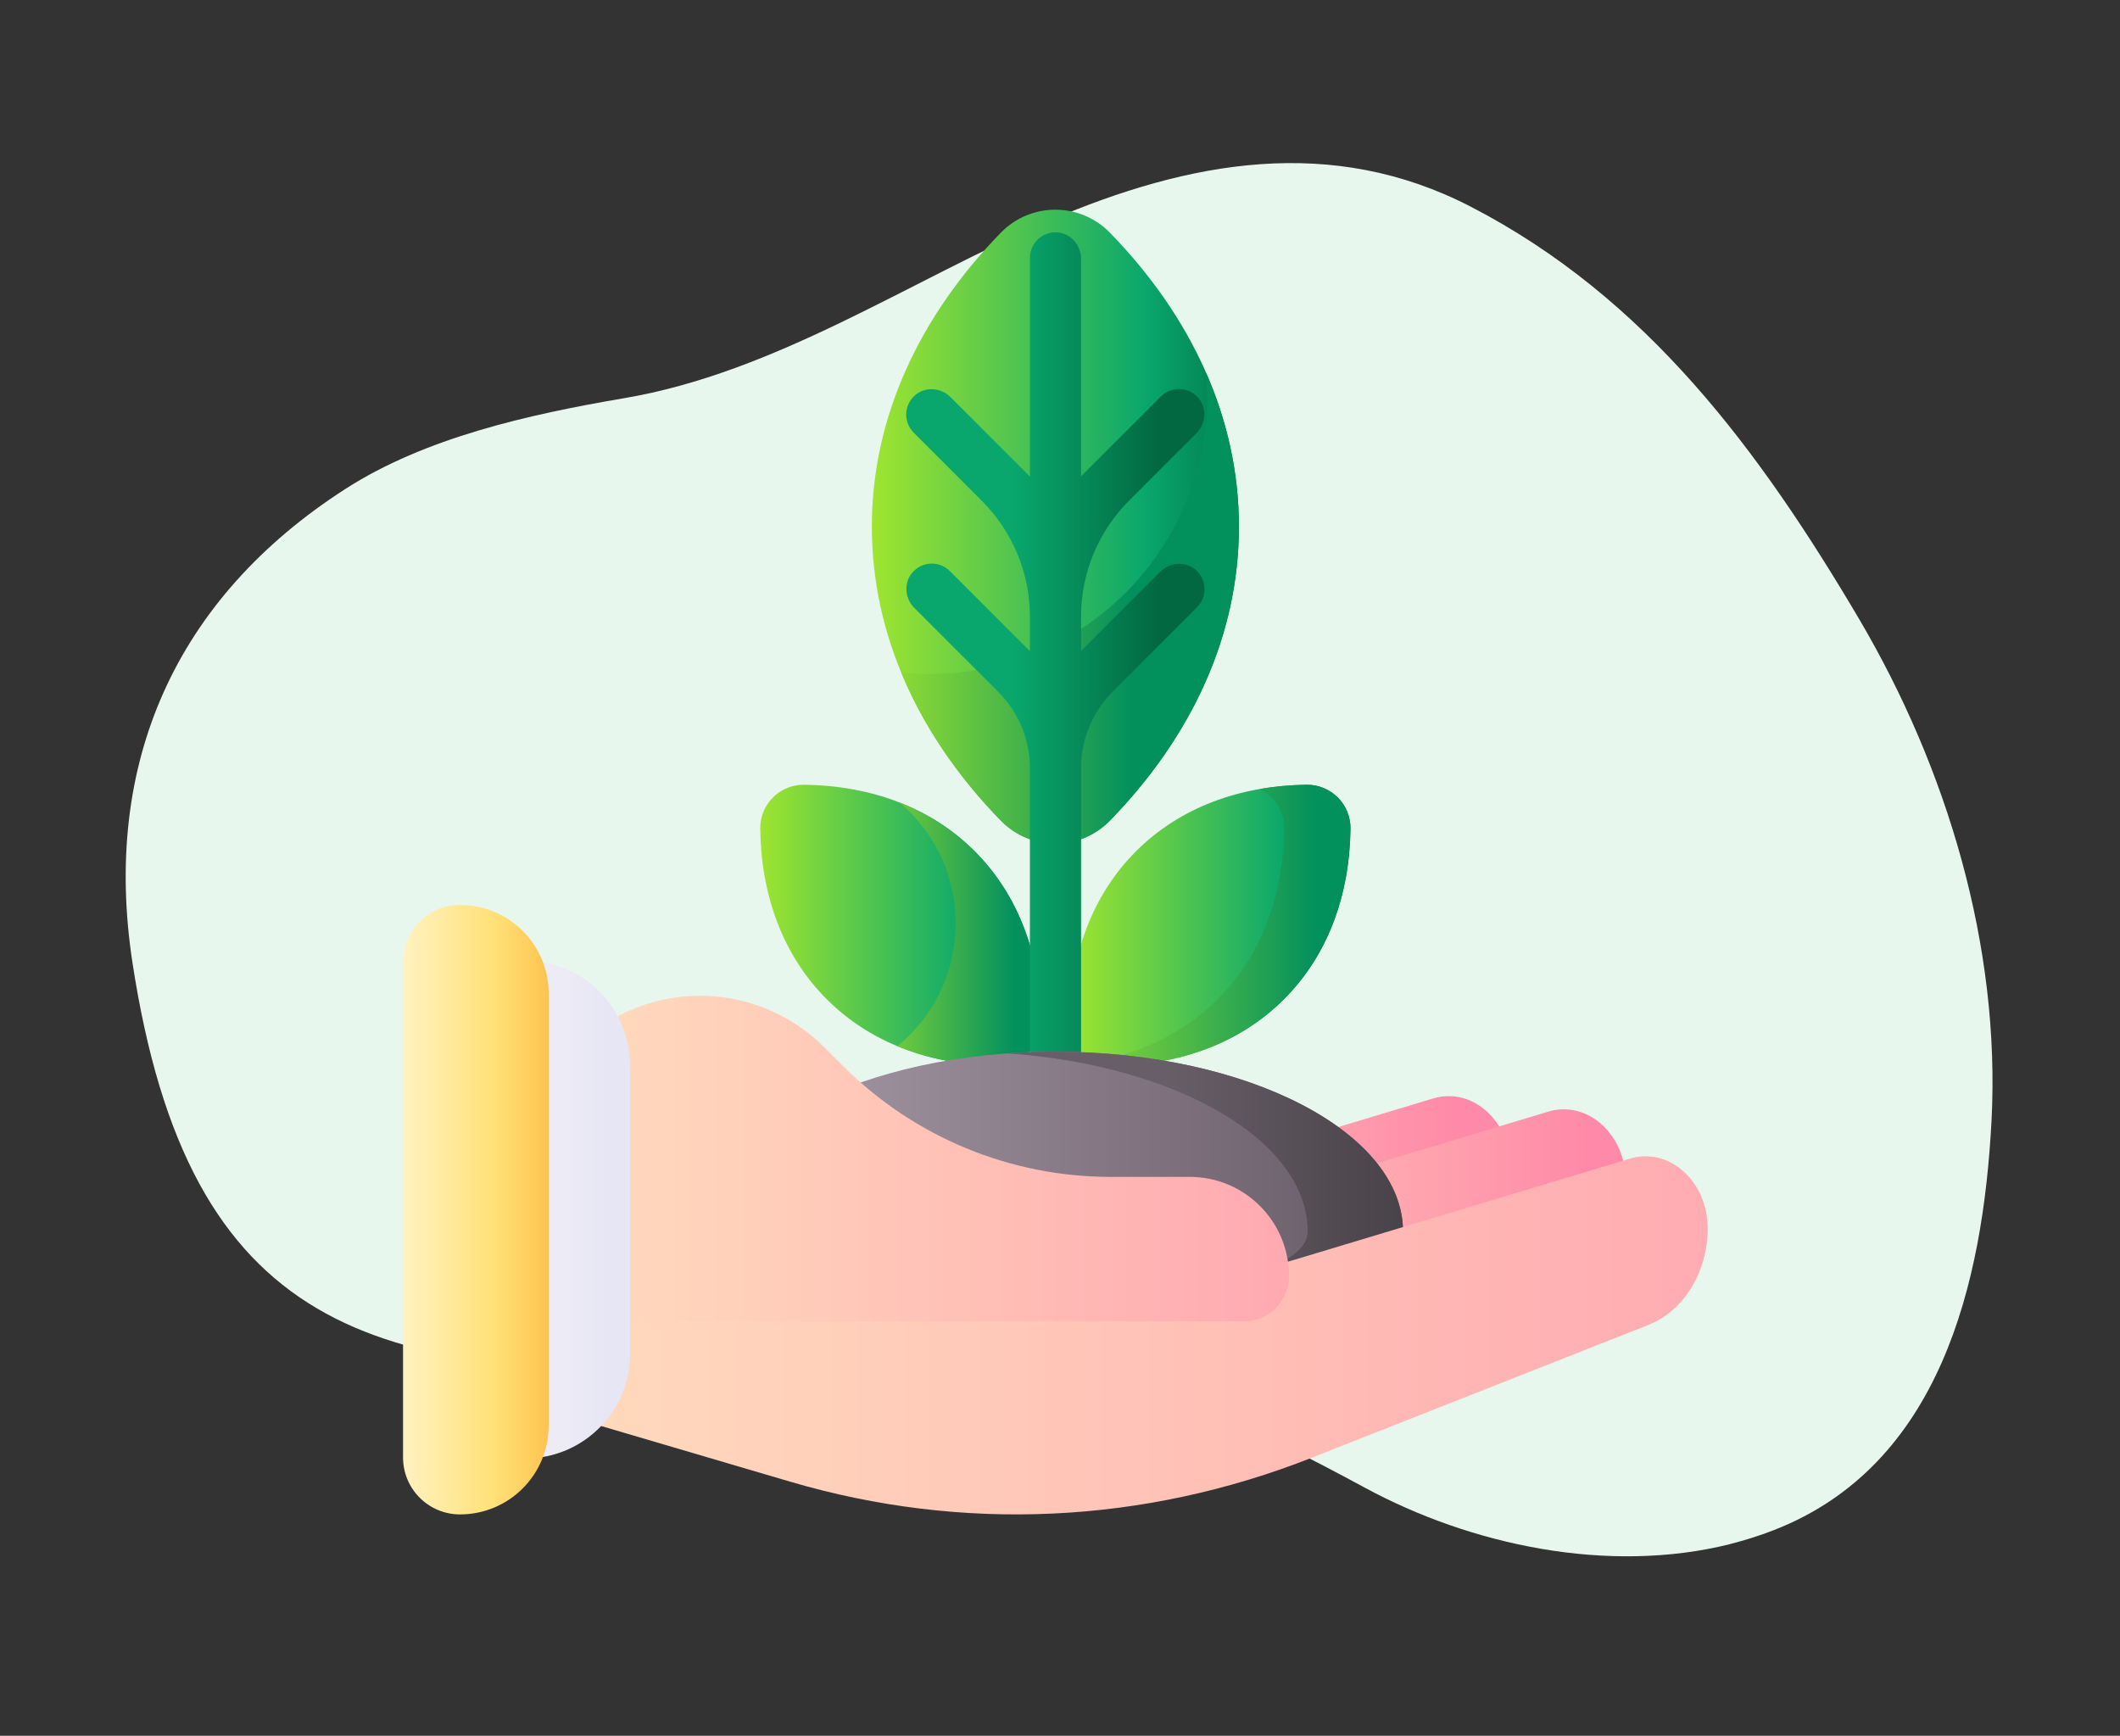 <svg width="182" height="149" viewBox="0 0 182 149" fill="none" xmlns="http://www.w3.org/2000/svg">
<rect x="0" y="0" width="182" height="149" fill="#333333" stroke="none"/>
<path d="M148.502 132.551C149.782 132.223 151.047 131.833 152.28 131.349C166.582 125.791 170.236 110.146 170.97 96.218C171.75 81.229 167.16 65.959 159.587 53.109C151.047 38.651 141.366 25.551 126.268 17.744C114.339 11.577 102.145 13.779 90.107 18.931C78.084 24.084 66.655 31.968 53.555 34.186C45.312 35.591 36.505 37.574 29.667 41.961C15.021 51.376 8.76 65.569 11.367 82.603C16.208 114.361 32.056 118.437 61.378 117.437C71.011 117.109 79.583 117.031 89.513 117.828C99.444 118.624 107.953 122.715 117.15 127.695C126.283 132.645 138.072 135.159 148.517 132.551H148.502Z" fill="#E8F7ED"/>
<g clip-path="url(#clip0_1632_4303)">
<path d="M123.023 94.295L94.182 102.989C93.91 103.071 93.637 103.146 93.364 103.223V120.843C94.157 120.563 94.948 120.272 95.735 119.961L124.584 108.58C127.638 107.375 129.692 104.043 129.692 100.294C129.692 96.239 126.399 93.277 123.023 94.295Z" fill="url(#paint0_linear_1632_4303)"/>
<path d="M132.906 95.427L104.065 104.121C100.538 105.184 96.956 105.857 93.364 106.152V124.687C97.508 123.874 101.606 122.677 105.618 121.094L134.467 109.713C137.521 108.508 139.575 105.175 139.575 101.426C139.575 97.372 136.282 94.41 132.906 95.427Z" fill="url(#paint1_linear_1632_4303)"/>
<path d="M70.972 85.774C74.748 89.55 79.898 91.405 85.601 91.482C87.704 91.511 89.411 89.804 89.382 87.7C89.305 81.998 87.45 76.848 83.674 73.072C79.898 69.296 74.748 67.441 69.046 67.364C66.942 67.335 65.236 69.042 65.264 71.146C65.341 76.848 67.197 81.998 70.972 85.774Z" fill="url(#paint2_linear_1632_4303)"/>
<path d="M77.214 68.883C77.504 69.128 77.786 69.386 78.059 69.659C83.368 74.969 83.368 83.577 78.059 88.886C77.732 89.213 77.392 89.52 77.042 89.806C79.653 90.889 82.547 91.441 85.601 91.482C87.704 91.511 89.411 89.804 89.383 87.7C89.305 81.998 87.45 76.848 83.674 73.072C81.82 71.218 79.634 69.828 77.214 68.883Z" fill="url(#paint3_linear_1632_4303)"/>
<path d="M97.527 73.072C93.751 76.848 91.896 81.998 91.819 87.7C91.79 89.804 93.497 91.511 95.601 91.482C101.303 91.405 106.453 89.55 110.229 85.774C114.005 81.998 115.86 76.848 115.937 71.146C115.965 69.042 114.259 67.335 112.155 67.364C106.453 67.441 101.303 69.296 97.527 73.072Z" fill="url(#paint4_linear_1632_4303)"/>
<path d="M112.155 67.364C110.779 67.382 109.437 67.505 108.138 67.733C109.401 68.343 110.267 69.642 110.246 71.146C110.169 76.848 108.314 81.998 104.538 85.774C101.673 88.639 98.016 90.397 93.927 91.113C94.431 91.357 94.999 91.49 95.6 91.482C101.302 91.405 106.453 89.55 110.228 85.774C114.004 81.999 115.859 76.848 115.936 71.146C115.965 69.042 114.258 67.335 112.155 67.364Z" fill="url(#paint5_linear_1632_4303)"/>
<path d="M74.846 45.21C74.846 54.578 78.933 63.268 85.911 70.437C88.485 73.082 92.719 73.082 95.293 70.437C102.271 63.268 106.359 54.578 106.359 45.21C106.359 35.843 102.271 27.153 95.293 19.984C92.719 17.339 88.485 17.339 85.911 19.984C78.933 27.153 74.846 35.843 74.846 45.21Z" fill="url(#paint6_linear_1632_4303)"/>
<path d="M103.54 32C103.596 32.663 103.625 33.333 103.625 34.011C103.625 47.183 92.947 57.861 79.775 57.861C78.964 57.861 78.162 57.82 77.372 57.741C79.267 62.323 82.174 66.598 85.91 70.437C88.484 73.082 92.718 73.082 95.293 70.437C102.27 63.268 106.358 54.578 106.358 45.21C106.358 40.61 105.37 36.174 103.54 32Z" fill="url(#paint7_linear_1632_4303)"/>
<path d="M99.604 49.078L92.809 55.873V52.917C92.809 49.189 94.29 45.614 96.925 42.979L102.71 37.194C103.537 36.367 103.635 35.021 102.863 34.142C102.017 33.179 100.549 33.144 99.657 34.035L92.809 40.884V22.216C92.809 21.046 91.926 20.025 90.759 19.949C89.48 19.866 88.417 20.879 88.417 22.14V40.905L81.6 34.089C80.773 33.261 79.427 33.163 78.548 33.935C77.585 34.781 77.549 36.249 78.441 37.141L84.301 43.001C86.936 45.637 88.417 49.211 88.417 52.938V55.895L81.547 49.025C80.655 48.133 79.187 48.169 78.341 49.132C77.569 50.011 77.667 51.357 78.494 52.184L85.704 59.394C87.441 61.131 88.417 63.487 88.417 65.944V103.436C88.417 104.606 89.3 105.627 90.467 105.703C91.746 105.786 92.809 104.773 92.809 103.512V65.921C92.809 63.465 93.785 61.109 95.522 59.372L102.763 52.131C103.655 51.239 103.62 49.771 102.657 48.925C101.778 48.153 100.431 48.251 99.604 49.078Z" fill="url(#paint8_linear_1632_4303)"/>
<path d="M120.448 105.72C120.448 114.25 60.754 114.25 60.754 105.72C60.754 97.191 74.117 90.277 90.601 90.277C107.085 90.277 120.448 97.191 120.448 105.72Z" fill="url(#paint9_linear_1632_4303)"/>
<path d="M90.601 90.277C89.212 90.277 87.846 90.327 86.508 90.422C101.055 91.455 112.262 97.91 112.262 105.721C112.262 109.594 99.949 111.708 86.508 112.063C102.663 112.49 120.448 110.376 120.448 105.721C120.448 97.191 107.085 90.277 90.601 90.277Z" fill="url(#paint10_linear_1632_4303)"/>
<path d="M44.997 101.505V120.466L67.824 127.187C82.622 131.544 98.189 130.827 112.644 125.124L141.493 113.743C144.547 112.538 146.601 109.206 146.601 105.457C146.601 101.403 143.308 98.441 139.932 99.458L111.091 108.152C97.706 112.187 83.529 110.652 71.015 103.813L54.27 94.662C49.956 92.304 44.997 95.963 44.997 101.505Z" fill="url(#paint11_linear_1632_4303)"/>
<path d="M53.284 87.104C59.106 84.161 66.159 85.29 70.771 89.902L72.393 91.524C78.476 97.607 86.727 101.025 95.329 101.025H102.141C106.846 101.025 110.66 104.839 110.66 109.543C110.66 111.688 108.921 113.427 106.776 113.427H44.997V100.578C44.997 94.883 48.202 89.673 53.284 87.104Z" fill="url(#paint12_linear_1632_4303)"/>
<path d="M39.35 125.195V82.485H45.113C50.068 82.485 54.086 86.502 54.086 91.458V116.222C54.086 121.177 50.068 125.195 45.113 125.195H39.35Z" fill="url(#paint13_linear_1632_4303)"/>
<path d="M34.601 125.111V82.568C34.601 79.868 36.789 77.68 39.489 77.68C43.693 77.68 47.101 81.087 47.101 85.291V122.388C47.101 126.592 43.693 130 39.489 130C36.789 130 34.601 127.811 34.601 125.111Z" fill="url(#paint14_linear_1632_4303)"/>
</g>
<defs>
<linearGradient id="paint0_linear_1632_4303" x1="87.501" y1="107.468" x2="125.434" y2="107.468" gradientUnits="userSpaceOnUse">
<stop stop-color="#FFC2B5"/>
<stop offset="0.244" stop-color="#FFBBB3"/>
<stop offset="0.61" stop-color="#FFA6AF"/>
<stop offset="1" stop-color="#FF89A8"/>
</linearGradient>
<linearGradient id="paint1_linear_1632_4303" x1="94.889" y1="109.956" x2="136.705" y2="109.956" gradientUnits="userSpaceOnUse">
<stop stop-color="#FFC2B5"/>
<stop offset="0.244" stop-color="#FFBBB3"/>
<stop offset="0.61" stop-color="#FFA6AF"/>
<stop offset="1" stop-color="#FF89A8"/>
</linearGradient>
<linearGradient id="paint2_linear_1632_4303" x1="64.805" y1="79.423" x2="89.425" y2="79.423" gradientUnits="userSpaceOnUse">
<stop stop-color="#A2E62E"/>
<stop offset="0.754" stop-color="#09A76D"/>
<stop offset="1" stop-color="#017B4E"/>
</linearGradient>
<linearGradient id="paint3_linear_1632_4303" x1="72.179" y1="80.183" x2="87.115" y2="80.183" gradientUnits="userSpaceOnUse">
<stop stop-color="#A2E62E"/>
<stop offset="1" stop-color="#02905D"/>
</linearGradient>
<linearGradient id="paint4_linear_1632_4303" x1="91.618" y1="79.423" x2="116.381" y2="79.423" gradientUnits="userSpaceOnUse">
<stop stop-color="#A2E62E"/>
<stop offset="0.754" stop-color="#09A76D"/>
<stop offset="1" stop-color="#017B4E"/>
</linearGradient>
<linearGradient id="paint5_linear_1632_4303" x1="89.335" y1="79.423" x2="113.031" y2="79.423" gradientUnits="userSpaceOnUse">
<stop stop-color="#A2E62E"/>
<stop offset="1" stop-color="#02905D"/>
</linearGradient>
<linearGradient id="paint6_linear_1632_4303" x1="74.424" y1="45.21" x2="106.197" y2="45.21" gradientUnits="userSpaceOnUse">
<stop stop-color="#A2E62E"/>
<stop offset="0.754" stop-color="#09A76D"/>
<stop offset="1" stop-color="#017B4E"/>
</linearGradient>
<linearGradient id="paint7_linear_1632_4303" x1="73.984" y1="52.211" x2="97.117" y2="52.211" gradientUnits="userSpaceOnUse">
<stop stop-color="#A2E62E"/>
<stop offset="1" stop-color="#02905D"/>
</linearGradient>
<linearGradient id="paint8_linear_1632_4303" x1="87.015" y1="62.826" x2="99.473" y2="62.826" gradientUnits="userSpaceOnUse">
<stop stop-color="#09A76D"/>
<stop offset="1" stop-color="#026841"/>
</linearGradient>
<linearGradient id="paint9_linear_1632_4303" x1="64.009" y1="101.197" x2="116.668" y2="101.197" gradientUnits="userSpaceOnUse">
<stop stop-color="#A79BA7"/>
<stop offset="0.749" stop-color="#7A6D79"/>
<stop offset="1" stop-color="#685E68"/>
</linearGradient>
<linearGradient id="paint10_linear_1632_4303" x1="100.01" y1="101.197" x2="123.739" y2="101.197" gradientUnits="userSpaceOnUse">
<stop stop-color="#685E68"/>
<stop offset="1" stop-color="#433F43"/>
</linearGradient>
<linearGradient id="paint11_linear_1632_4303" x1="44.997" y1="111.967" x2="152.022" y2="111.967" gradientUnits="userSpaceOnUse">
<stop stop-color="#FFDCBD"/>
<stop offset="0.003" stop-color="#FFDCBD"/>
<stop offset="1" stop-color="#FFA9B1"/>
</linearGradient>
<linearGradient id="paint12_linear_1632_4303" x1="48.583" y1="99.453" x2="110.6" y2="99.453" gradientUnits="userSpaceOnUse">
<stop stop-color="#FFDCBD"/>
<stop offset="0.003" stop-color="#FFDCBD"/>
<stop offset="1" stop-color="#FFA9B1"/>
</linearGradient>
<linearGradient id="paint13_linear_1632_4303" x1="35.944" y1="103.84" x2="52.158" y2="103.84" gradientUnits="userSpaceOnUse">
<stop stop-color="#F8F6F7"/>
<stop offset="0.179" stop-color="#F8F6F7"/>
<stop offset="1" stop-color="#E7E6F5"/>
</linearGradient>
<linearGradient id="paint14_linear_1632_4303" x1="31.461" y1="103.84" x2="49.968" y2="103.84" gradientUnits="userSpaceOnUse">
<stop stop-color="#FFF9DF"/>
<stop offset="0.593" stop-color="#FFE177"/>
<stop offset="1" stop-color="#FEB137"/>
</linearGradient>
<clipPath id="clip0_1632_4303">
<rect width="112" height="112" fill="white" transform="translate(34.601 18)"/>
</clipPath>
</defs>
</svg>
